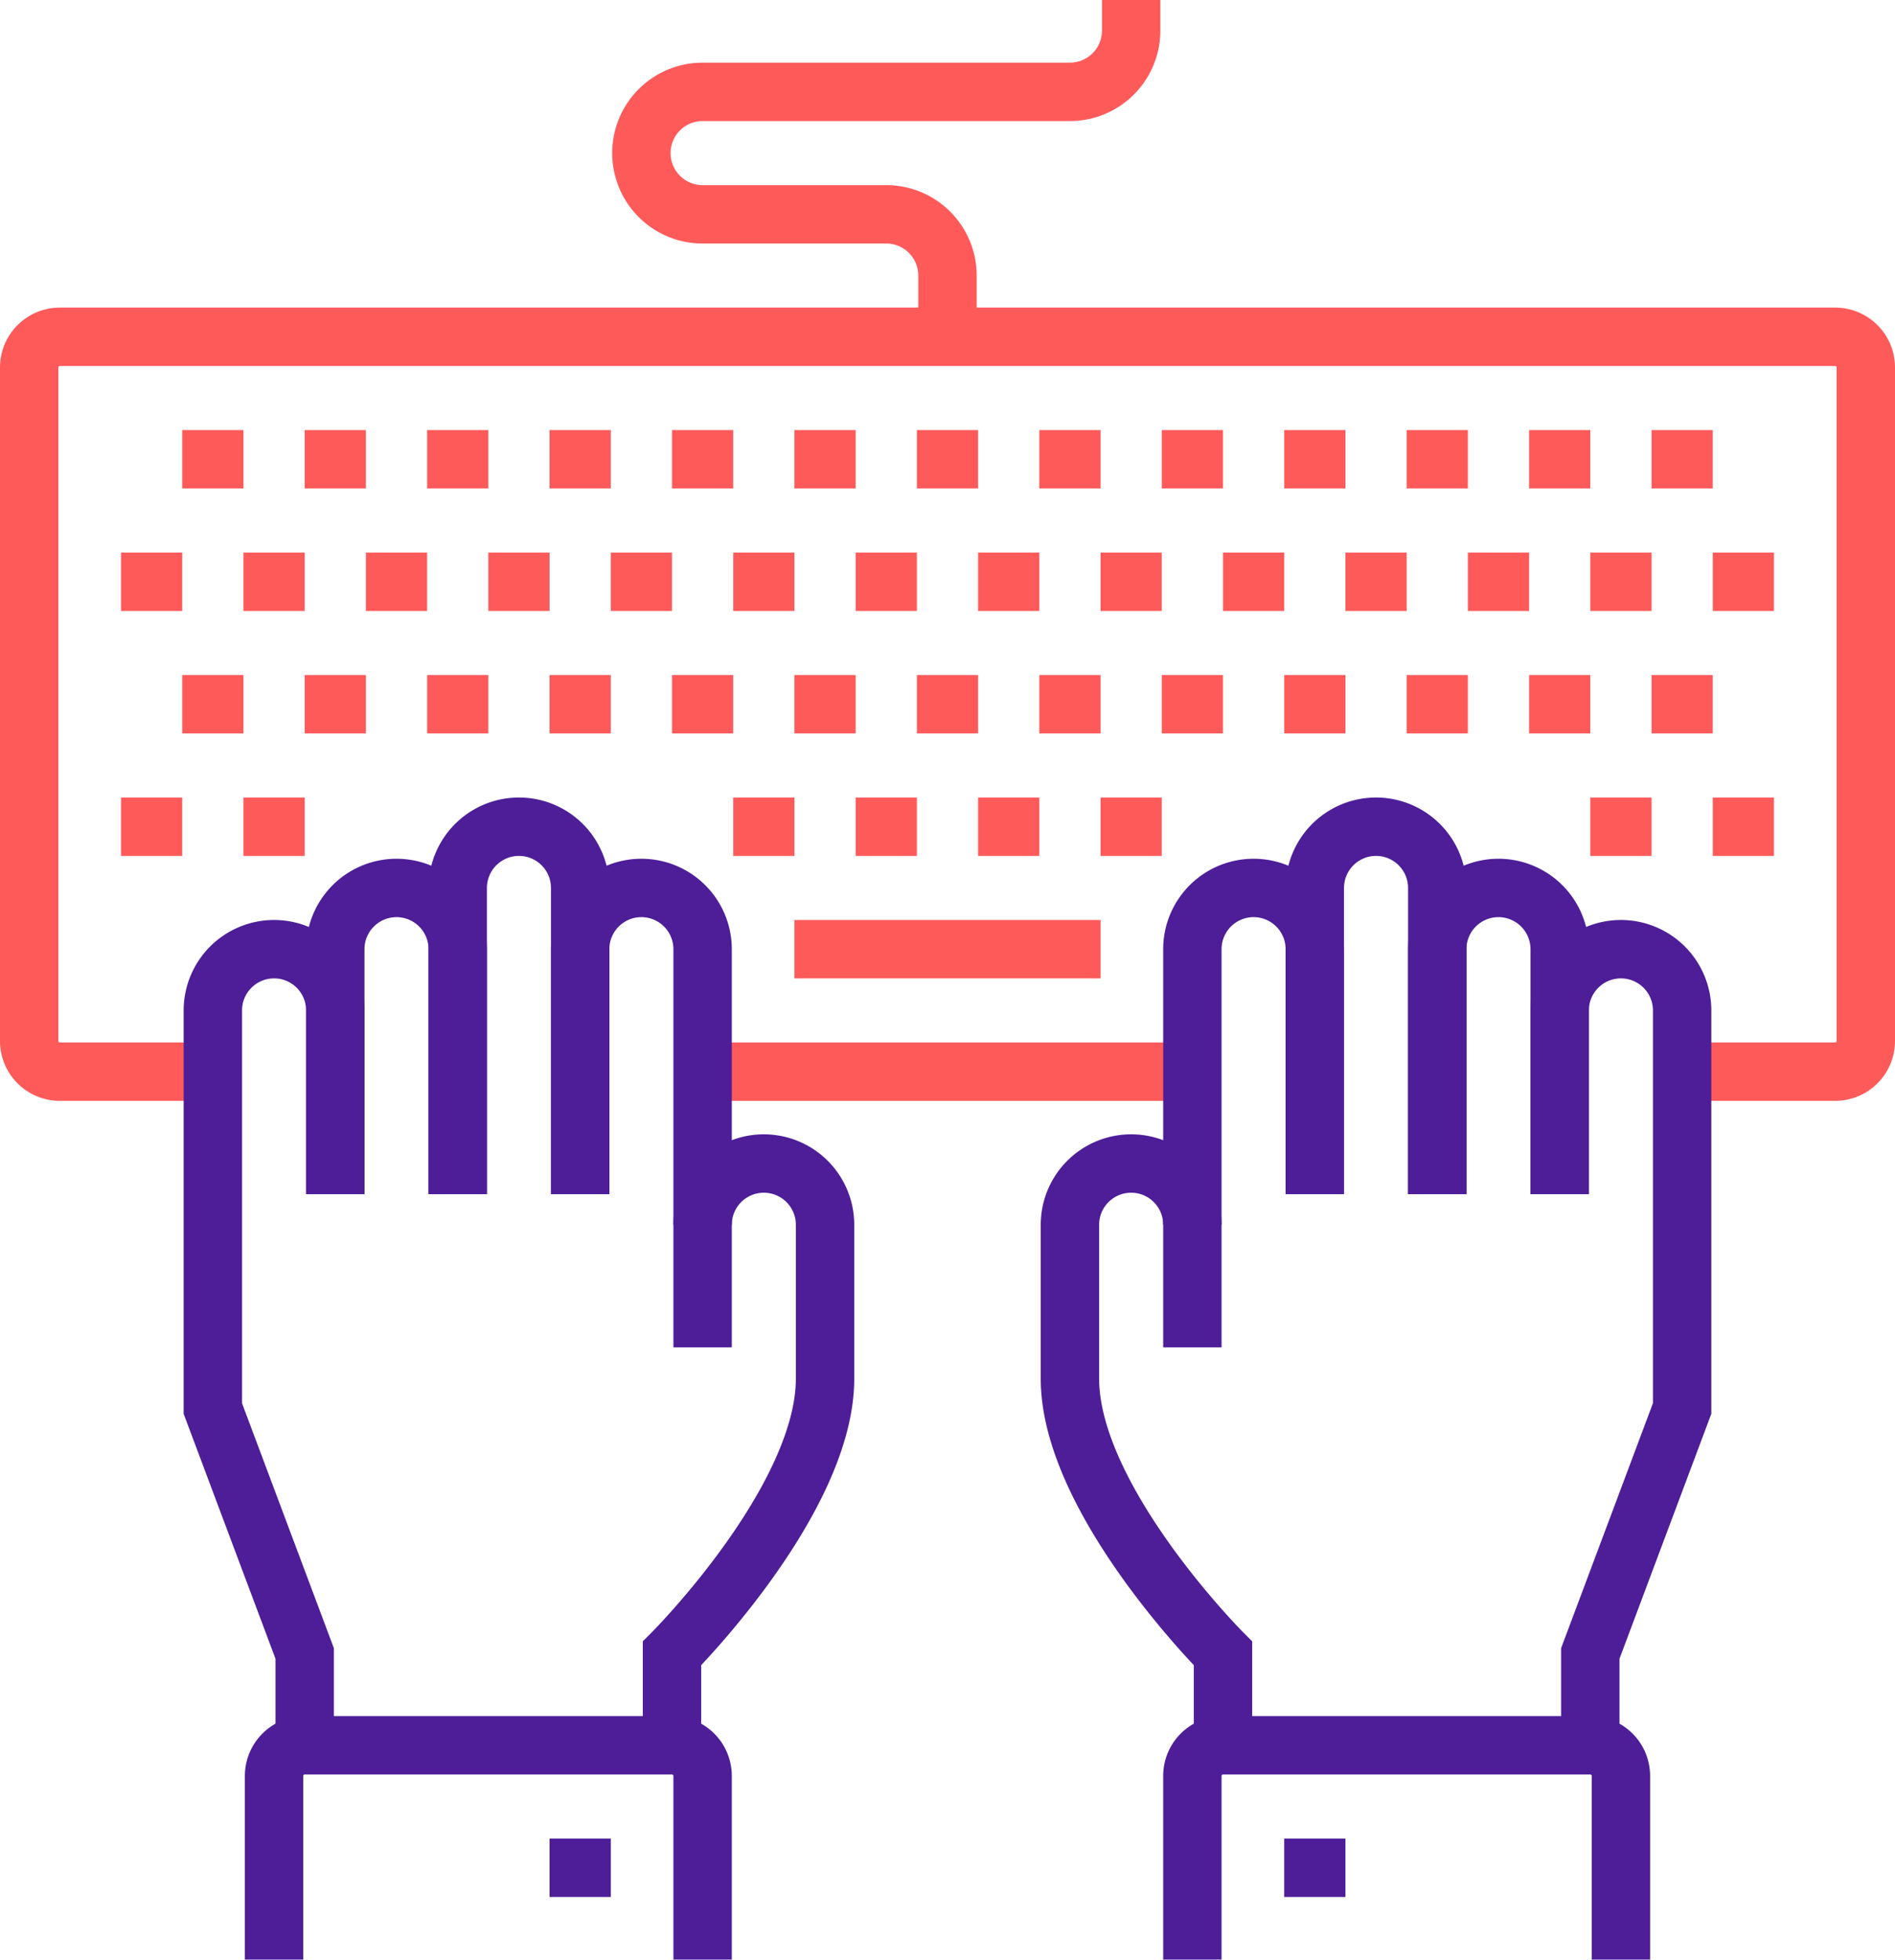 <svg xmlns="http://www.w3.org/2000/svg" width="97.381" height="100.673" viewBox="0 0 97.381 100.673"><g transform="translate(-793.5 -428)"><g transform="translate(795 445.303)"><path d="M879.943,476.752h7.865a1.574,1.574,0,0,0,1.573-1.573V440.573A1.574,1.574,0,0,0,887.808,439H796.573A1.574,1.574,0,0,0,795,440.573v34.606a1.574,1.574,0,0,0,1.573,1.573h7.865" transform="translate(-795 -439)" fill="none" stroke="#ff5a5a" stroke-miterlimit="10" stroke-width="3"/><line x2="25.168" transform="translate(34.606 37.752)" fill="none" stroke="#ff5a5a" stroke-miterlimit="10" stroke-width="3"/></g><g transform="translate(804.438 470.471)"><g transform="translate(44.044)"><path d="M839.292,472.73V460.146A3.147,3.147,0,0,0,836.146,457h0A3.147,3.147,0,0,0,833,460.146V480.6" transform="translate(-826.708 -453.854)" fill="none" stroke="#4d1e97" stroke-miterlimit="10" stroke-width="3"/><path d="M843.292,473.876v-15.73A3.147,3.147,0,0,0,840.146,455h0A3.147,3.147,0,0,0,837,458.146v15.73" transform="translate(-824.416 -455)" fill="none" stroke="#4d1e97" stroke-miterlimit="10" stroke-width="3"/><path d="M847.292,472.73V460.146A3.147,3.147,0,0,0,844.146,457h0A3.147,3.147,0,0,0,841,460.146V472.73" transform="translate(-822.124 -453.854)" fill="none" stroke="#4d1e97" stroke-miterlimit="10" stroke-width="3"/><path d="M846.573,499.9v-4.719l4.719-12.584V462.146A3.147,3.147,0,0,0,848.146,459h0A3.147,3.147,0,0,0,845,462.146v9.438" transform="translate(-819.832 -452.708)" fill="none" stroke="#4d1e97" stroke-miterlimit="10" stroke-width="3"/><path d="M835.292,469.146A3.147,3.147,0,0,0,832.146,466h0A3.147,3.147,0,0,0,829,469.146v7.9c0,6.256,7.865,14.121,7.865,14.121v4.719" transform="translate(-829 -448.697)" fill="none" stroke="#4d1e97" stroke-miterlimit="10" stroke-width="3"/><g transform="translate(6.292 47.19)"><path d="M855.022,496.011v-9.438A1.574,1.574,0,0,0,853.449,485H834.573A1.574,1.574,0,0,0,833,486.573v9.438" transform="translate(-833 -485)" fill="none" stroke="#4d1e97" stroke-miterlimit="10" stroke-width="3"/><line x2="3.146" transform="translate(4.719 6.292)" fill="none" stroke="#4d1e97" stroke-miterlimit="10" stroke-width="3"/></g></g><path d="M813,472.73V460.146A3.147,3.147,0,0,1,816.146,457h0a3.147,3.147,0,0,1,3.146,3.146V480.6" transform="translate(-794.124 -453.854)" fill="none" stroke="#4d1e97" stroke-miterlimit="10" stroke-width="3"/><path d="M809,473.876v-15.73A3.147,3.147,0,0,1,812.146,455h0a3.147,3.147,0,0,1,3.146,3.146v15.73" transform="translate(-796.416 -455)" fill="none" stroke="#4d1e97" stroke-miterlimit="10" stroke-width="3"/><path d="M805,472.73V460.146A3.147,3.147,0,0,1,808.146,457h0a3.147,3.147,0,0,1,3.146,3.146V472.73" transform="translate(-798.708 -453.854)" fill="none" stroke="#4d1e97" stroke-miterlimit="10" stroke-width="3"/><path d="M805.719,499.9v-4.719L801,482.6V462.146A3.147,3.147,0,0,1,804.146,459h0a3.147,3.147,0,0,1,3.146,3.146v9.438" transform="translate(-801 -452.708)" fill="none" stroke="#4d1e97" stroke-miterlimit="10" stroke-width="3"/><path d="M817.573,469.146A3.147,3.147,0,0,1,820.719,466h0a3.147,3.147,0,0,1,3.146,3.146v7.9c0,6.256-7.865,14.121-7.865,14.121v4.719" transform="translate(-792.405 -448.697)" fill="none" stroke="#4d1e97" stroke-miterlimit="10" stroke-width="3"/><g transform="translate(3.146 47.19)"><path d="M803,496.011v-9.438A1.574,1.574,0,0,1,804.573,485h18.876a1.574,1.574,0,0,1,1.573,1.573v9.438" transform="translate(-803 -485)" fill="none" stroke="#4d1e97" stroke-miterlimit="10" stroke-width="3"/><line x1="3.146" transform="translate(14.157 6.292)" fill="none" stroke="#4d1e97" stroke-miterlimit="10" stroke-width="3"/></g></g><path d="M840.168,428v1.573a3.147,3.147,0,0,1-3.146,3.146H818.146a3.146,3.146,0,0,0,0,6.292h9.438a3.147,3.147,0,0,1,3.146,3.146V445.3" transform="translate(11.46 0)" fill="none" stroke="#ff5a5a" stroke-miterlimit="10" stroke-width="3"/><g transform="translate(799.719 451.595)"><g transform="translate(3.146)"><line x2="3.146" fill="none" stroke="#ff5a5a" stroke-miterlimit="10" stroke-width="3"/><line x2="3.146" transform="translate(6.292)" fill="none" stroke="#ff5a5a" stroke-miterlimit="10" stroke-width="3"/><line x2="3.146" transform="translate(12.584)" fill="none" stroke="#ff5a5a" stroke-miterlimit="10" stroke-width="3"/><line x2="3.146" transform="translate(18.876)" fill="none" stroke="#ff5a5a" stroke-miterlimit="10" stroke-width="3"/><line x2="3.146" transform="translate(25.168)" fill="none" stroke="#ff5a5a" stroke-miterlimit="10" stroke-width="3"/><line x2="3.146" transform="translate(31.46)" fill="none" stroke="#ff5a5a" stroke-miterlimit="10" stroke-width="3"/><line x2="3.146" transform="translate(37.752)" fill="none" stroke="#ff5a5a" stroke-miterlimit="10" stroke-width="3"/><line x2="3.146" transform="translate(44.044)" fill="none" stroke="#ff5a5a" stroke-miterlimit="10" stroke-width="3"/><line x2="3.146" transform="translate(50.336)" fill="none" stroke="#ff5a5a" stroke-miterlimit="10" stroke-width="3"/><line x2="3.146" transform="translate(56.629)" fill="none" stroke="#ff5a5a" stroke-miterlimit="10" stroke-width="3"/><line x2="3.146" transform="translate(62.921)" fill="none" stroke="#ff5a5a" stroke-miterlimit="10" stroke-width="3"/><line x2="3.146" transform="translate(69.213)" fill="none" stroke="#ff5a5a" stroke-miterlimit="10" stroke-width="3"/><line x2="3.146" transform="translate(75.505)" fill="none" stroke="#ff5a5a" stroke-miterlimit="10" stroke-width="3"/></g><g transform="translate(0 6.292)"><line x2="3.146" fill="none" stroke="#ff5a5a" stroke-miterlimit="10" stroke-width="3"/><line x2="3.146" transform="translate(6.292)" fill="none" stroke="#ff5a5a" stroke-miterlimit="10" stroke-width="3"/><line x2="3.146" transform="translate(12.584)" fill="none" stroke="#ff5a5a" stroke-miterlimit="10" stroke-width="3"/><line x2="3.146" transform="translate(18.876)" fill="none" stroke="#ff5a5a" stroke-miterlimit="10" stroke-width="3"/><line x2="3.146" transform="translate(25.168)" fill="none" stroke="#ff5a5a" stroke-miterlimit="10" stroke-width="3"/><line x2="3.146" transform="translate(31.46)" fill="none" stroke="#ff5a5a" stroke-miterlimit="10" stroke-width="3"/><line x2="3.146" transform="translate(37.752)" fill="none" stroke="#ff5a5a" stroke-miterlimit="10" stroke-width="3"/><line x2="3.146" transform="translate(44.044)" fill="none" stroke="#ff5a5a" stroke-miterlimit="10" stroke-width="3"/><line x2="3.146" transform="translate(50.336)" fill="none" stroke="#ff5a5a" stroke-miterlimit="10" stroke-width="3"/><line x2="3.146" transform="translate(56.629)" fill="none" stroke="#ff5a5a" stroke-miterlimit="10" stroke-width="3"/><line x2="3.146" transform="translate(62.921)" fill="none" stroke="#ff5a5a" stroke-miterlimit="10" stroke-width="3"/><line x2="3.146" transform="translate(69.213)" fill="none" stroke="#ff5a5a" stroke-miterlimit="10" stroke-width="3"/><line x2="3.146" transform="translate(75.505)" fill="none" stroke="#ff5a5a" stroke-miterlimit="10" stroke-width="3"/><line x2="3.146" transform="translate(81.797)" fill="none" stroke="#ff5a5a" stroke-miterlimit="10" stroke-width="3"/></g><g transform="translate(3.146 12.584)"><line x2="3.146" fill="none" stroke="#ff5a5a" stroke-miterlimit="10" stroke-width="3"/><line x2="3.146" transform="translate(6.292)" fill="none" stroke="#ff5a5a" stroke-miterlimit="10" stroke-width="3"/><line x2="3.146" transform="translate(12.584)" fill="none" stroke="#ff5a5a" stroke-miterlimit="10" stroke-width="3"/><line x2="3.146" transform="translate(18.876)" fill="none" stroke="#ff5a5a" stroke-miterlimit="10" stroke-width="3"/><line x2="3.146" transform="translate(25.168)" fill="none" stroke="#ff5a5a" stroke-miterlimit="10" stroke-width="3"/><line x2="3.146" transform="translate(31.46)" fill="none" stroke="#ff5a5a" stroke-miterlimit="10" stroke-width="3"/><line x2="3.146" transform="translate(37.752)" fill="none" stroke="#ff5a5a" stroke-miterlimit="10" stroke-width="3"/><line x2="3.146" transform="translate(44.044)" fill="none" stroke="#ff5a5a" stroke-miterlimit="10" stroke-width="3"/><line x2="3.146" transform="translate(50.336)" fill="none" stroke="#ff5a5a" stroke-miterlimit="10" stroke-width="3"/><line x2="3.146" transform="translate(56.629)" fill="none" stroke="#ff5a5a" stroke-miterlimit="10" stroke-width="3"/><line x2="3.146" transform="translate(62.921)" fill="none" stroke="#ff5a5a" stroke-miterlimit="10" stroke-width="3"/><line x2="3.146" transform="translate(69.213)" fill="none" stroke="#ff5a5a" stroke-miterlimit="10" stroke-width="3"/><line x2="3.146" transform="translate(75.505)" fill="none" stroke="#ff5a5a" stroke-miterlimit="10" stroke-width="3"/></g><g transform="translate(0 18.876)"><line x2="3.146" fill="none" stroke="#ff5a5a" stroke-miterlimit="10" stroke-width="3"/><line x2="3.146" transform="translate(6.292)" fill="none" stroke="#ff5a5a" stroke-miterlimit="10" stroke-width="3"/><line x2="3.146" transform="translate(31.46)" fill="none" stroke="#ff5a5a" stroke-miterlimit="10" stroke-width="3"/><line x2="3.146" transform="translate(37.752)" fill="none" stroke="#ff5a5a" stroke-miterlimit="10" stroke-width="3"/><line x2="3.146" transform="translate(44.044)" fill="none" stroke="#ff5a5a" stroke-miterlimit="10" stroke-width="3"/><line x2="3.146" transform="translate(50.336)" fill="none" stroke="#ff5a5a" stroke-miterlimit="10" stroke-width="3"/><line x2="3.146" transform="translate(75.505)" fill="none" stroke="#ff5a5a" stroke-miterlimit="10" stroke-width="3"/><line x2="3.146" transform="translate(81.797)" fill="none" stroke="#ff5a5a" stroke-miterlimit="10" stroke-width="3"/></g><line x2="15.73" transform="translate(34.606 25.168)" fill="none" stroke="#ff5a5a" stroke-miterlimit="10" stroke-width="3"/></g></g></svg>